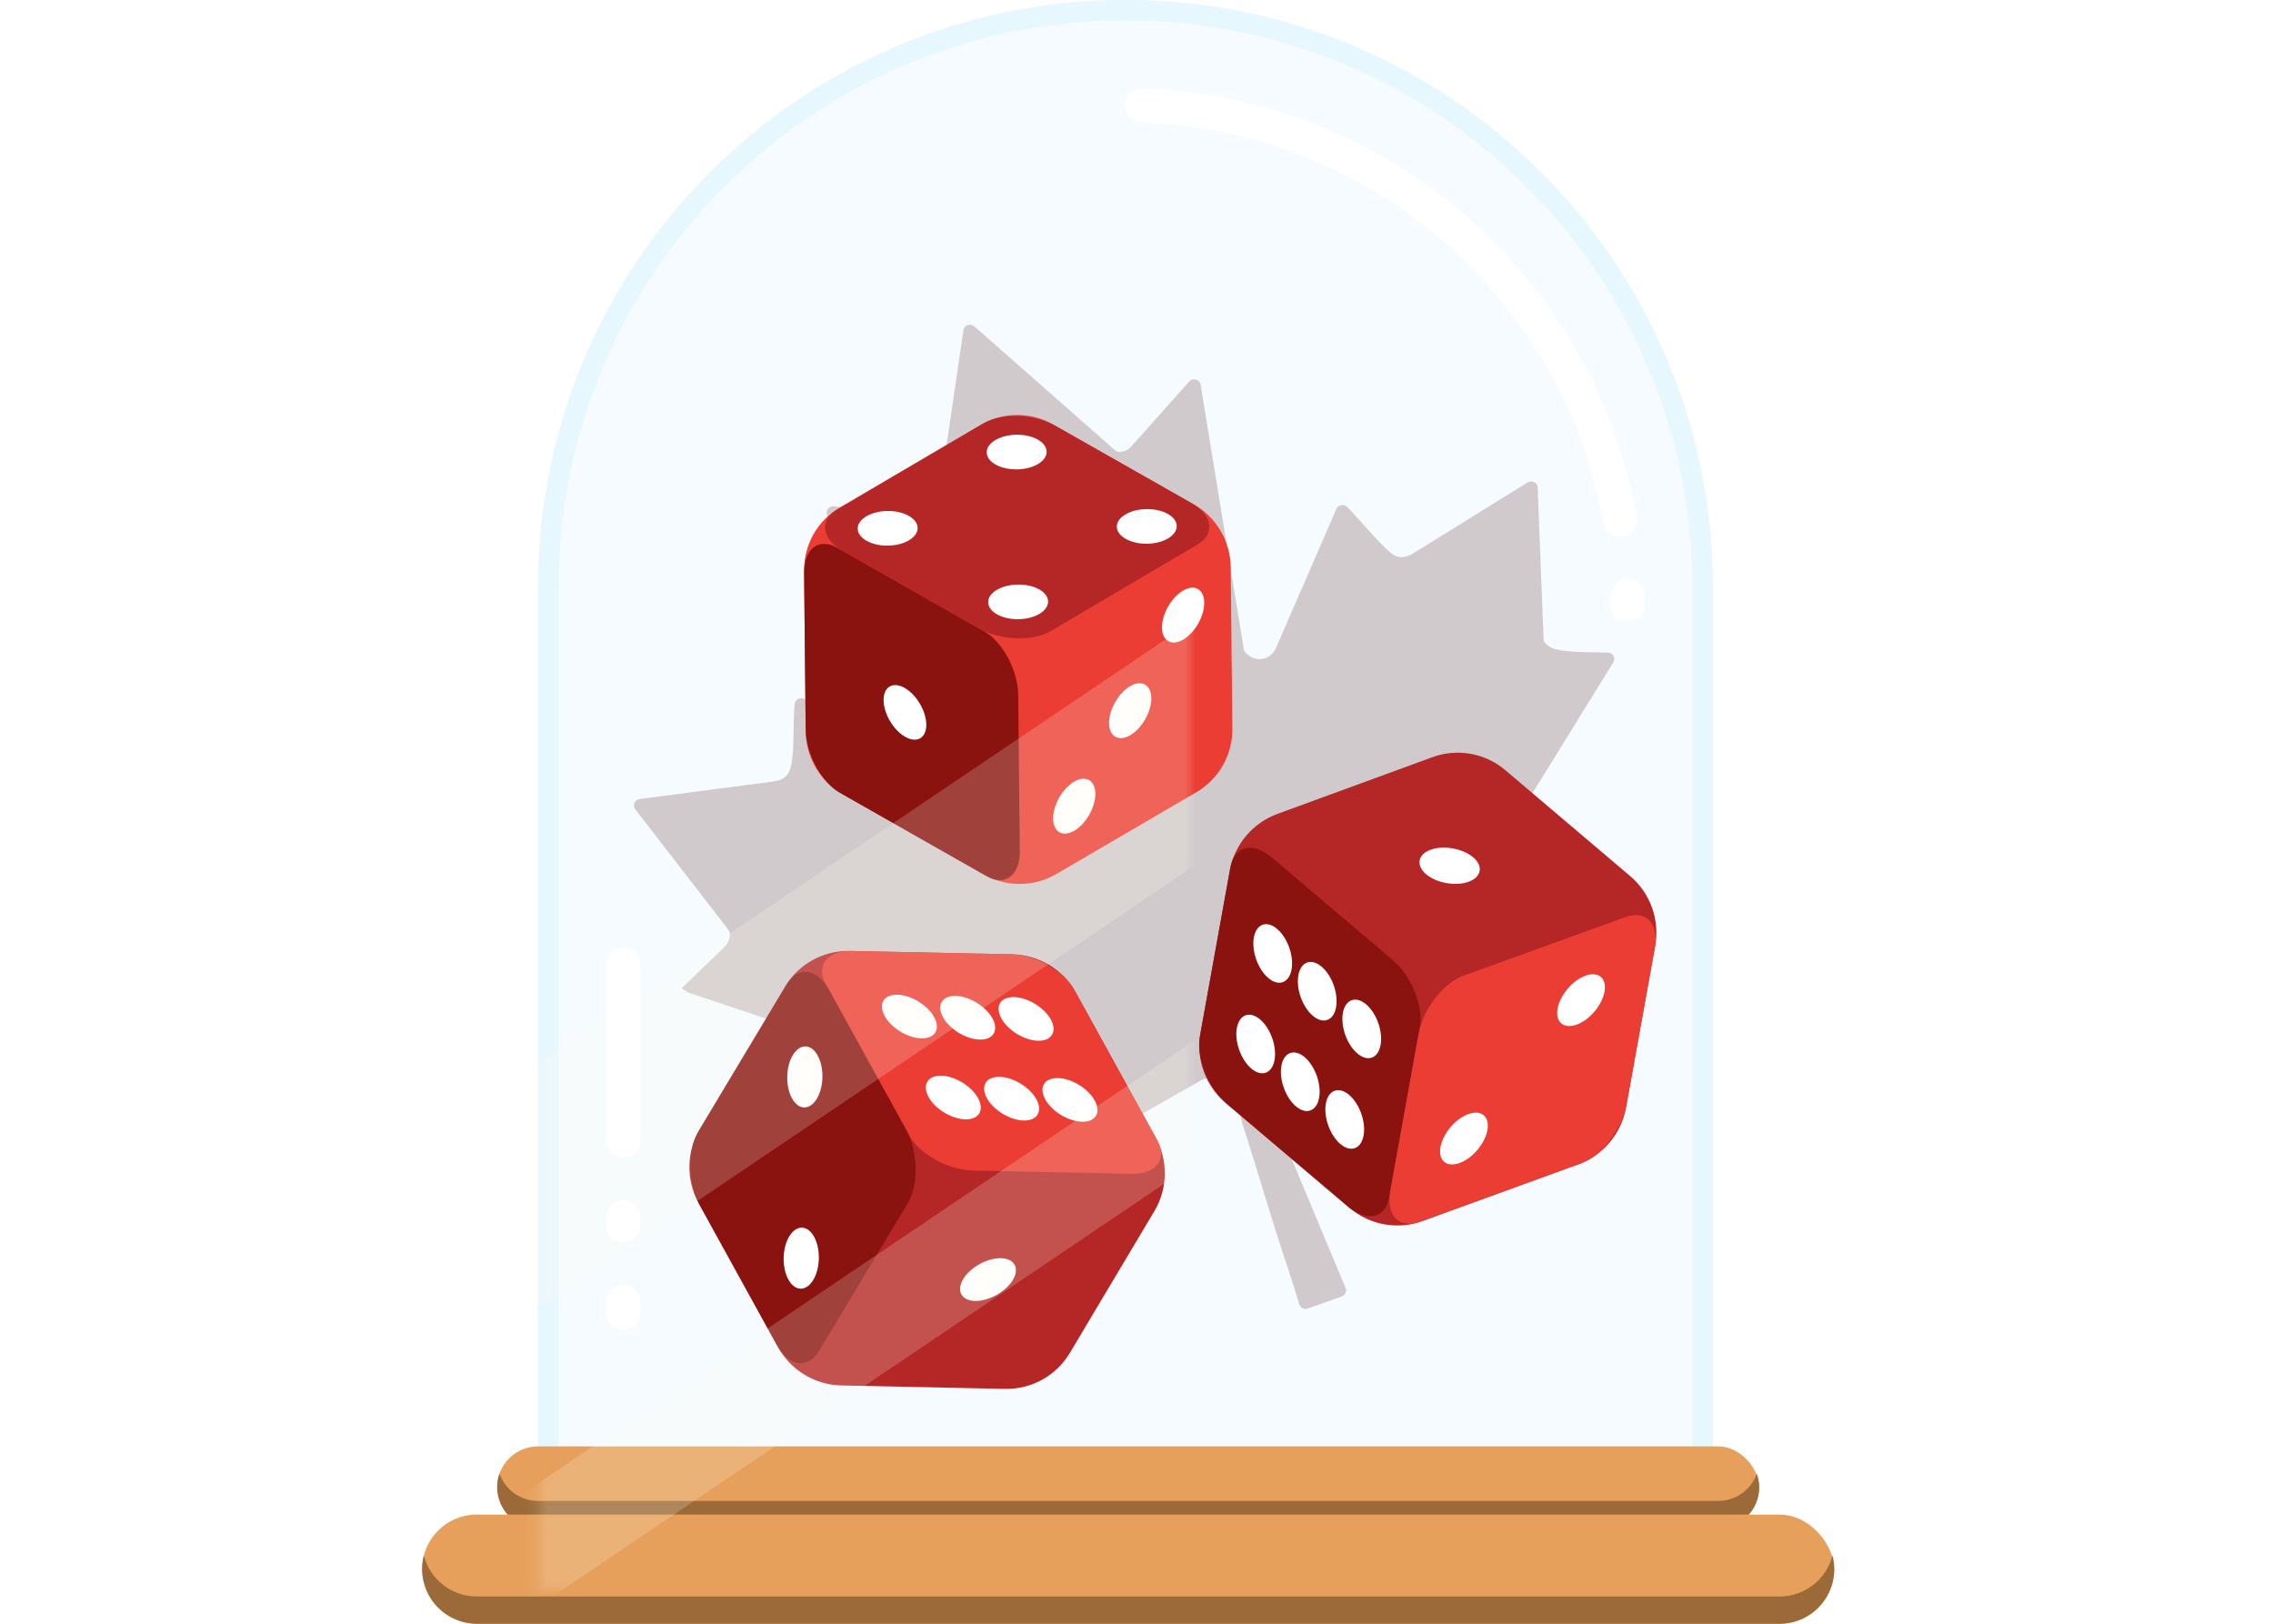<svg width="210" height="150" viewBox="0 0 210 150" fill="none" xmlns="http://www.w3.org/2000/svg">
<g clip-path="url(#clip0_650_21786)">
<path d="M49.714 54.27C49.714 24.298 74.011 0 103.984 0V0C133.957 0 158.254 24.298 158.254 54.27V146.849H49.714V54.27Z" fill="url(#paint0_linear_650_21786)" fill-opacity="0.2"/>
<path d="M49.714 54.27C49.714 24.298 74.011 0 103.984 0V0C133.957 0 158.254 24.298 158.254 54.27V146.849H49.714V54.27Z" fill="url(#paint1_linear_650_21786)" fill-opacity="0.2"/>
<g filter="url(#filter0_f_650_21786)">
<path d="M138.582 93.818L117.849 97.338C117.79 97.35 117.731 97.367 117.678 97.391C115.036 98.607 116.784 100.812 117.513 102.604C119.743 108.085 122.032 113.514 124.321 118.978C124.45 119.286 124.285 119.647 123.962 119.764L120.82 120.881C120.49 120.997 120.131 120.823 120.037 120.491C119.361 118.158 118.531 115.865 117.808 113.543C116.807 110.331 115.854 107.114 114.813 103.902C114.201 102.011 114.113 98.868 111.206 99.689C111.153 99.706 111.1 99.724 111.053 99.753L92.809 110.122C92.42 110.343 91.926 110.093 91.903 109.656L91.373 101.365C91.355 101.132 91.202 100.928 90.973 100.853L63.626 91.706C63.579 91.688 63.532 91.665 63.491 91.642L62.973 91.304L67.051 87.365C67.333 87.004 67.504 86.562 67.409 86.12C67.392 86.038 67.351 85.963 67.298 85.893L58.684 74.756C58.408 74.395 58.637 73.871 59.102 73.813L71.434 72.195C72.475 72.044 72.922 71.602 73.111 70.636C73.44 68.937 73.216 66.86 73.428 65.027C73.475 64.614 73.94 64.375 74.317 64.561L87.29 71.008C88.414 71.392 89.208 70.491 89.343 69.484C89.361 69.362 89.326 69.24 89.261 69.135L76.447 47.646C76.194 47.222 76.564 46.692 77.07 46.762C77.07 46.762 77.07 46.762 77.076 46.762C79.259 47.041 83.336 48.228 85.248 48.164C85.689 48.153 86.06 48.094 86.366 47.798C86.454 47.716 86.501 47.6 86.519 47.483L89.008 30.516C89.078 30.045 89.661 29.835 90.02 30.149L103.016 41.595C103.111 41.676 103.234 41.74 103.364 41.746C103.764 41.764 104.152 41.606 104.452 41.321L109.865 35.252C110.206 34.868 110.841 35.043 110.924 35.532L114.913 59.976C114.93 60.087 114.978 60.191 115.054 60.273C115.866 61.146 117.102 61.128 117.808 60.034L123.467 47.024C123.638 46.628 124.173 46.529 124.474 46.837C125.709 48.112 128.204 51.143 128.986 51.388C129.58 51.574 130.063 51.423 130.592 51.103L141.136 44.568C141.53 44.324 142.048 44.58 142.065 45.034L142.612 59.039C142.612 59.133 142.636 59.225 142.689 59.301C142.877 59.586 143.224 59.831 143.548 59.924C144.801 60.302 146.925 60.238 148.566 60.29C149.025 60.308 149.29 60.797 149.055 61.181L134.028 85.503C133.905 85.707 133.911 85.957 134.052 86.149L138.994 92.875C139.253 93.23 139.035 93.731 138.594 93.806L138.582 93.818Z" fill="#400909" fill-opacity="0.2"/>
</g>
<path fill-rule="evenodd" clip-rule="evenodd" d="M156.363 144.958V54.27C156.363 25.342 132.912 1.891 103.984 1.891C75.056 1.891 51.605 25.342 51.605 54.27V144.958H156.363ZM103.984 0C74.011 0 49.714 24.298 49.714 54.27V146.849H158.254V54.27C158.254 24.298 133.957 0 103.984 0Z" fill="#D8F5FE" fill-opacity="0.5"/>
<path d="M77.604 46.874L90.59 39.256C92.653 38.047 95.21 38.032 97.293 39.211L110.284 46.585C112.371 47.772 113.675 49.986 113.703 52.391L113.857 67.314C113.88 69.732 112.61 71.969 110.53 73.186L97.586 80.746C95.525 81.948 92.975 81.966 90.894 80.781L77.857 73.375C75.769 72.188 74.465 69.974 74.437 67.569L74.29 52.728C74.264 50.317 75.534 48.08 77.606 46.867L77.604 46.874Z" fill="#EB3D34"/>
<path d="M77.576 73.227L91.161 80.945C92.869 81.919 94.244 80.863 94.218 78.59L94.072 64.201C94.047 61.928 92.641 59.298 90.933 58.324L77.349 50.606C75.641 49.633 74.266 50.689 74.291 52.961L74.437 67.35C74.463 69.623 75.869 72.253 77.576 73.227Z" fill="#8A1310"/>
<path d="M97.106 58.279L110.591 50.33C112.288 49.328 112.061 47.606 110.076 46.479L97.52 39.346C95.534 38.218 92.547 38.117 90.85 39.12L77.365 47.069C75.668 48.071 75.895 49.793 77.881 50.92L90.437 58.054C92.422 59.181 95.409 59.282 97.106 58.279Z" fill="#B42726"/>
<path d="M103.182 48.651C103.186 49.533 104.431 50.242 105.955 50.23C107.487 50.215 108.72 49.485 108.716 48.603C108.712 47.721 107.467 47.013 105.941 47.031C104.41 47.046 103.176 47.776 103.18 48.658L103.182 48.651Z" fill="white"/>
<path d="M79.241 48.832C79.245 49.714 80.49 50.422 82.016 50.405C83.548 50.389 84.781 49.66 84.777 48.778C84.773 47.895 83.528 47.188 82.003 47.205C80.471 47.221 79.237 47.95 79.241 48.832Z" fill="white"/>
<path d="M91.16 41.788C91.164 42.67 92.409 43.378 93.934 43.36C95.466 43.345 96.7 42.615 96.696 41.733C96.692 40.851 95.447 40.143 93.921 40.161C92.389 40.176 91.156 40.906 91.16 41.788Z" fill="white"/>
<path d="M91.296 55.628C91.3 56.51 92.545 57.218 94.07 57.2C95.602 57.185 96.836 56.455 96.832 55.573C96.828 54.691 95.583 53.983 94.057 54.001C92.525 54.016 91.292 54.746 91.296 55.628Z" fill="white"/>
<path d="M85.579 66.932C85.594 68.182 84.719 68.687 83.63 68.067C82.542 67.446 81.642 65.934 81.634 64.686C81.626 63.439 82.495 62.931 83.583 63.552C84.671 64.173 85.571 65.684 85.579 66.932Z" fill="white"/>
<path d="M102.466 66.804C102.481 68.054 103.361 68.547 104.437 67.912C105.513 67.276 106.378 65.748 106.369 64.501C106.355 63.251 105.474 62.758 104.398 63.393C103.323 64.028 102.458 65.557 102.466 66.804Z" fill="white"/>
<path d="M97.295 75.625C97.31 76.875 98.191 77.368 99.266 76.733C100.342 76.097 101.207 74.569 101.199 73.322C101.184 72.072 100.303 71.579 99.228 72.214C98.152 72.849 97.287 74.378 97.295 75.625Z" fill="white"/>
<path d="M107.356 57.975C107.371 59.225 108.251 59.718 109.327 59.083C110.403 58.447 111.268 56.919 111.259 55.672C111.245 54.422 110.364 53.929 109.288 54.564C108.213 55.199 107.348 56.728 107.356 57.975Z" fill="white"/>
<path d="M72.52 91.161L64.657 104.306C63.409 106.394 63.359 108.999 64.542 111.136L71.877 124.44C73.058 126.584 75.286 127.933 77.724 127.986L92.853 128.304C95.305 128.355 97.589 127.086 98.844 124.979L106.653 111.88C107.894 109.79 107.939 107.197 106.762 105.063L99.397 91.702C98.216 89.558 95.988 88.209 93.55 88.157L78.5 87.847C76.054 87.799 73.773 89.061 72.52 91.161Z" fill="#B42726"/>
<path d="M99.241 91.416L106.922 105.342C107.89 107.096 106.805 108.48 104.499 108.435L89.907 108.134C87.601 108.089 84.948 106.625 83.98 104.871L76.299 90.945C75.331 89.191 76.416 87.807 78.722 87.852L93.314 88.153C95.62 88.198 98.273 89.662 99.241 91.416Z" fill="#EB3D34"/>
<path d="M92.35 99.48C93.606 99.505 95.13 100.427 95.745 101.542C96.359 102.657 95.836 103.539 94.573 103.511C93.317 103.485 91.793 102.563 91.179 101.448C90.564 100.333 91.088 99.451 92.35 99.48Z" fill="white"/>
<path d="M88.292 92.003C89.548 92.029 91.072 92.951 91.687 94.066C92.301 95.18 91.778 96.063 90.515 96.034C89.259 96.008 87.735 95.086 87.121 93.971C86.506 92.856 87.03 91.974 88.292 92.003Z" fill="white"/>
<path d="M97.743 99.594C98.999 99.62 100.523 100.542 101.137 101.657C101.752 102.772 101.228 103.654 99.966 103.625C98.71 103.599 97.186 102.677 96.571 101.562C95.957 100.447 96.48 99.565 97.743 99.594Z" fill="white"/>
<path d="M93.687 92.111C94.943 92.137 96.467 93.059 97.081 94.174C97.696 95.289 97.172 96.171 95.91 96.143C94.654 96.117 93.13 95.195 92.516 94.08C91.901 92.965 92.424 92.083 93.687 92.111Z" fill="white"/>
<path d="M86.962 99.373C88.218 99.399 89.742 100.321 90.356 101.436C90.971 102.551 90.447 103.433 89.185 103.405C87.922 103.376 86.405 102.457 85.79 101.342C85.176 100.227 85.7 99.345 86.962 99.373Z" fill="white"/>
<path d="M82.906 91.891C84.163 91.917 85.686 92.839 86.301 93.954C86.915 95.069 86.392 95.951 85.129 95.922C83.867 95.894 82.349 94.975 81.735 93.86C81.121 92.745 81.644 91.863 82.906 91.891Z" fill="white"/>
<path d="M83.874 111.145L75.665 124.794C74.629 126.511 72.879 126.26 71.761 124.223L64.665 111.356C63.544 109.326 63.476 106.279 64.506 104.56L72.715 90.91C73.751 89.194 75.5 89.444 76.618 91.481L83.715 104.348C84.835 106.379 84.903 109.426 83.874 111.145Z" fill="#8A1310"/>
<path d="M74.413 96.666C75.311 96.677 76.011 97.953 75.984 99.508C75.957 101.063 75.2 102.315 74.303 102.304C73.406 102.294 72.705 101.018 72.732 99.463C72.759 97.907 73.517 96.655 74.413 96.666Z" fill="white"/>
<path d="M74.082 113.41C74.979 113.421 75.679 114.697 75.653 116.252C75.626 117.807 74.868 119.059 73.971 119.048C73.074 119.037 72.374 117.762 72.401 116.206C72.427 114.651 73.185 113.399 74.082 113.41Z" fill="white"/>
<path d="M92.47 116.229C93.733 116.258 94.229 117.162 93.572 118.252C92.915 119.343 91.356 120.204 90.091 120.182C88.826 120.16 88.333 119.25 88.99 118.159C89.647 117.069 91.205 116.207 92.47 116.229Z" fill="white"/>
<path d="M131.43 112.797L145.823 107.555C148.108 106.722 149.79 104.732 150.22 102.328L152.919 87.377C153.354 84.969 152.476 82.516 150.618 80.938L139.078 71.149C137.207 69.563 134.635 69.107 132.331 69.95L118.01 75.191C115.728 76.03 114.059 78.013 113.625 80.412L110.914 95.425C110.478 97.834 111.357 100.286 113.215 101.864L124.699 111.597C126.567 113.177 129.133 113.636 131.43 112.797Z" fill="#B42726"/>
<path d="M110.855 95.745L113.678 80.094C114.033 78.123 115.747 77.733 117.509 79.222L128.643 88.659C130.404 90.149 131.539 92.958 131.184 94.93L128.361 110.581C128.006 112.552 126.291 112.942 124.53 111.453L113.396 102.016C111.635 100.526 110.5 97.717 110.855 95.745Z" fill="#8A1310"/>
<path d="M121.288 93.834C120.329 93.022 119.728 91.345 119.955 90.092C120.181 88.84 121.144 88.485 122.105 89.304C123.064 90.116 123.665 91.793 123.438 93.045C123.212 94.298 122.25 94.653 121.288 93.834Z" fill="white"/>
<path d="M119.721 102.196C118.763 101.384 118.162 99.707 118.388 98.454C118.615 97.201 119.577 96.847 120.539 97.665C121.497 98.478 122.099 100.154 121.872 101.407C121.646 102.66 120.683 103.014 119.721 102.196Z" fill="white"/>
<path d="M117.175 90.344C116.217 89.532 115.616 87.855 115.842 86.603C116.069 85.35 117.031 84.996 117.993 85.814C118.951 86.626 119.552 88.303 119.326 89.556C119.1 90.808 118.137 91.163 117.175 90.344Z" fill="white"/>
<path d="M115.603 98.709C114.645 97.897 114.044 96.22 114.27 94.967C114.497 93.715 115.459 93.36 116.421 94.178C117.379 94.991 117.981 96.668 117.754 97.92C117.528 99.173 116.565 99.527 115.603 98.709Z" fill="white"/>
<path d="M125.402 97.315C124.444 96.503 123.843 94.826 124.069 93.573C124.296 92.321 125.258 91.966 126.22 92.785C127.182 93.603 127.78 95.274 127.553 96.526C127.327 97.779 126.364 98.133 125.402 97.315Z" fill="white"/>
<path d="M123.83 105.679C122.872 104.867 122.271 103.19 122.497 101.938C122.724 100.685 123.686 100.33 124.648 101.149C125.61 101.967 126.207 103.638 125.981 104.891C125.755 106.143 124.792 106.498 123.83 105.679Z" fill="white"/>
<path d="M135.223 90.128L150.203 84.714C152.089 84.035 153.289 85.332 152.871 87.618L150.263 102.079C149.852 104.362 147.983 106.769 146.1 107.454L131.12 112.868C129.234 113.547 128.035 112.249 128.452 109.963L131.06 95.502C131.471 93.22 133.34 90.813 135.223 90.128Z" fill="#EB3D34"/>
<path d="M133.433 107.33C132.744 106.756 133.005 105.324 134.006 104.134C135.008 102.944 136.386 102.451 137.075 103.025C137.764 103.599 137.503 105.031 136.501 106.221C135.499 107.411 134.122 107.905 133.433 107.33Z" fill="white"/>
<path d="M144.251 94.546C143.561 93.972 143.822 92.54 144.824 91.35C145.826 90.16 147.204 89.666 147.893 90.241C148.582 90.815 148.321 92.247 147.319 93.436C146.317 94.626 144.94 95.12 144.251 94.546Z" fill="white"/>
<path d="M131.759 80.76C130.797 79.942 130.983 78.928 132.18 78.496C133.378 78.064 135.13 78.379 136.098 79.193C137.066 80.008 136.874 81.026 135.677 81.458C134.479 81.889 132.727 81.575 131.759 80.76Z" fill="white"/>
<rect x="45.932" y="133.614" width="116.597" height="7.563" rx="3.782" fill="#E6A05B"/>
<path fill-rule="evenodd" clip-rule="evenodd" d="M46.148 136.135C46.008 136.529 45.932 136.953 45.932 137.395C45.932 139.484 47.625 141.177 49.714 141.177H158.748C160.836 141.177 162.529 139.484 162.529 137.395C162.529 136.953 162.453 136.529 162.314 136.135C161.795 137.604 160.394 138.656 158.748 138.656H49.714C48.067 138.656 46.667 137.604 46.148 136.135Z" fill="#9B6A38"/>
<rect x="38.999" y="139.916" width="130.462" height="10.084" rx="5.042" fill="#E6A05B"/>
<path fill-rule="evenodd" clip-rule="evenodd" d="M39.158 143.698C39.054 144.1 38.999 144.523 38.999 144.958C38.999 147.743 41.257 150 44.041 150H164.419C167.204 150 169.461 147.743 169.461 144.958C169.461 144.523 169.406 144.1 169.303 143.698C168.743 145.872 166.769 147.479 164.419 147.479H44.041C41.692 147.479 39.718 145.872 39.158 143.698Z" fill="#9B6A38"/>
<mask id="mask0_650_21786" style="mask-type:alpha" maskUnits="SpaceOnUse" x="49" y="0" width="110" height="147">
<path d="M49.714 54.27C49.714 24.298 74.011 0 103.984 0V0C133.957 0 158.254 24.298 158.254 54.27V146.849H49.714V54.27Z" fill="#D8F1FE" fill-opacity="0.2"/>
</mask>
<g mask="url(#mask0_650_21786)">
<path d="M203.666 -5.672L-7.009 136.43L3.517 152.035L214.191 9.933L203.666 -5.672Z" fill="url(#paint2_linear_650_21786)"/>
<path d="M222.575 20.429L11.901 162.531L17.164 170.333L227.838 28.232L222.575 20.429Z" fill="url(#paint3_linear_650_21786)"/>
</g>
<path fill-rule="evenodd" clip-rule="evenodd" d="M148.8 56.117C148.8 56.776 149.334 57.309 149.993 57.309H150.76C151.418 57.309 151.952 56.776 151.952 56.117C151.952 55.733 151.947 55.349 151.938 54.967C151.918 54.132 151.226 53.478 150.391 53.478C149.486 53.478 148.771 54.24 148.79 55.144C148.797 55.468 148.8 55.792 148.8 56.117ZM149.691 49.565C148.906 49.565 148.242 48.987 148.103 48.214C144.448 27.734 126.843 12.067 105.494 11.328C104.624 11.298 103.916 10.596 103.916 9.725C103.916 8.855 104.625 8.147 105.494 8.175C128.433 8.917 147.353 25.761 151.226 47.771C151.392 48.716 150.651 49.565 149.691 49.565ZM56.017 89.137C56.017 88.267 56.722 87.561 57.592 87.561C58.462 87.561 59.168 88.267 59.168 89.137V105.381C59.168 106.251 58.462 106.957 57.592 106.957V106.957C56.722 106.957 56.017 106.251 56.017 105.381V89.137ZM57.592 114.783C56.722 114.783 56.017 114.077 56.017 113.207V112.445C56.017 111.575 56.722 110.87 57.592 110.87V110.87C58.462 110.87 59.168 111.575 59.168 112.445V113.207C59.168 114.077 58.462 114.783 57.592 114.783V114.783ZM57.592 118.696C56.722 118.696 56.017 119.401 56.017 120.271V121.28C56.017 122.15 56.722 122.856 57.592 122.856C58.462 122.856 59.168 122.15 59.168 121.28V120.271C59.168 119.401 58.462 118.696 57.592 118.696V118.696Z" fill="white"/>
</g>
<defs>
<filter id="filter0_f_650_21786" x="57.26" y="28.696" width="93.186" height="93.525" filterUnits="SpaceOnUse" color-interpolation-filters="sRGB">
<feFlood flood-opacity="0" result="BackgroundImageFix"/>
<feBlend mode="normal" in="SourceGraphic" in2="BackgroundImageFix" result="shape"/>
<feGaussianBlur stdDeviation="0.652" result="effect1_foregroundBlur_650_21786"/>
</filter>
<linearGradient id="paint0_linear_650_21786" x1="103.984" y1="0" x2="103.984" y2="146.849" gradientUnits="SpaceOnUse">
<stop stop-color="#E5F6FF"/>
<stop offset="1" stop-color="#A5D4ED"/>
</linearGradient>
<linearGradient id="paint1_linear_650_21786" x1="103.984" y1="0" x2="103.984" y2="146.849" gradientUnits="SpaceOnUse">
<stop stop-color="#E5F6FF"/>
<stop offset="1" stop-color="#A5D4ED"/>
</linearGradient>
<linearGradient id="paint2_linear_650_21786" x1="88.39" y1="50.235" x2="109.126" y2="81.533" gradientUnits="SpaceOnUse">
<stop stop-color="#FFF8E9"/>
<stop offset="0.1" stop-color="#FFF8E9" stop-opacity="0.97"/>
<stop offset="0.27" stop-color="#FFF8E9" stop-opacity="0.88"/>
<stop offset="0.43" stop-color="#FFF8E9" stop-opacity="0.74"/>
<stop offset="0.62" stop-color="#FFF8E9" stop-opacity="0.55"/>
<stop offset="0.85" stop-color="#FFF8E9" stop-opacity="0.3"/>
<stop offset="1" stop-color="#FFF8E9" stop-opacity="0"/>
</linearGradient>
<linearGradient id="paint3_linear_650_21786" x1="112.219" y1="83.933" x2="122.654" y2="99.536" gradientUnits="SpaceOnUse">
<stop stop-color="#FFF8E9"/>
<stop offset="0.1" stop-color="#FFF8E9" stop-opacity="0.97"/>
<stop offset="0.27" stop-color="#FFF8E9" stop-opacity="0.88"/>
<stop offset="0.43" stop-color="#FFF8E9" stop-opacity="0.74"/>
<stop offset="0.62" stop-color="#FFF8E9" stop-opacity="0.55"/>
<stop offset="0.85" stop-color="#FFF8E9" stop-opacity="0.3"/>
<stop offset="1" stop-color="#FFF8E9" stop-opacity="0"/>
</linearGradient>
<clipPath id="clip0_650_21786">
<rect width="210" height="150" fill="white"/>
</clipPath>
</defs>
</svg>
